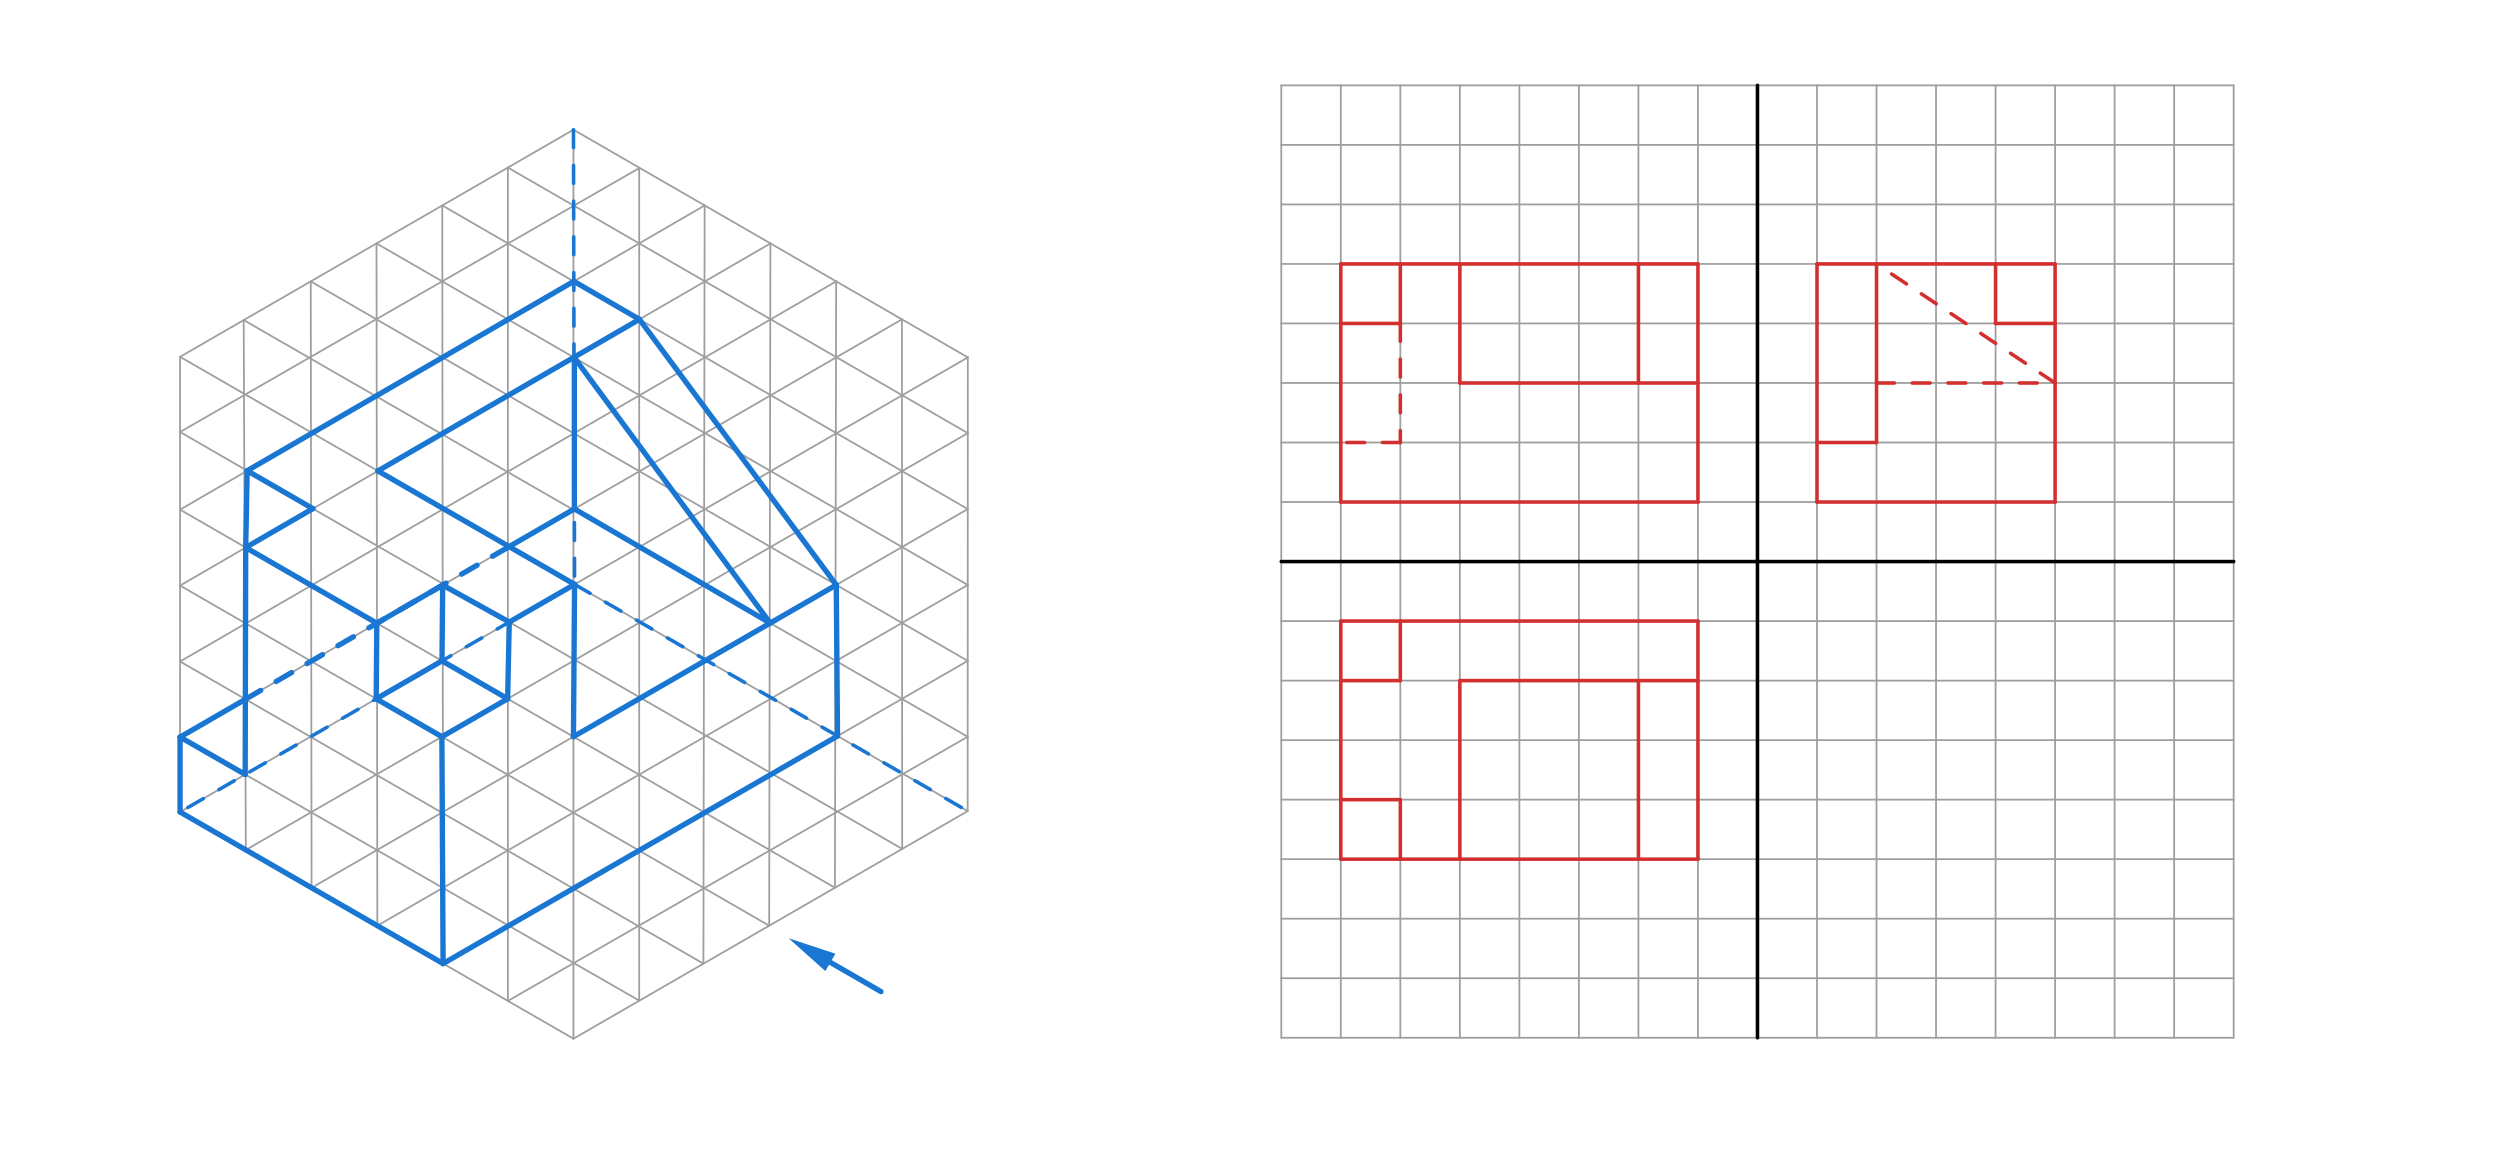 <svg xmlns="http://www.w3.org/2000/svg" class="svg--816" height="100%" preserveAspectRatio="xMidYMid meet" viewBox="0 0 1400 650" width="100%"><defs><marker id="marker-arrow" markerHeight="16" markerUnits="userSpaceOnUse" markerWidth="24" orient="auto-start-reverse" refX="24" refY="4" viewBox="0 0 24 8"><path d="M 0 0 L 24 4 L 0 8 z" stroke="inherit"></path></marker></defs><g class="aux-layer--949"></g><g class="main-layer--75a"><g class="element--733"><line stroke="#9E9E9E" stroke-dasharray="none" stroke-linecap="round" stroke-width="1" x1="100.837" x2="100.837" y1="199.825" y2="454.738"></line></g><g class="element--733"><line stroke="#9E9E9E" stroke-dasharray="none" stroke-linecap="round" stroke-width="1" x1="136.468" x2="137.66" y1="179.254" y2="475.998"></line></g><g class="element--733"><line stroke="#9E9E9E" stroke-dasharray="none" stroke-linecap="round" stroke-width="1" x1="174.019" x2="174.483" y1="157.574" y2="497.258"></line></g><g class="element--733"><line stroke="#9E9E9E" stroke-dasharray="none" stroke-linecap="round" stroke-width="1" x1="210.842" x2="211.307" y1="136.314" y2="518.518"></line></g><g class="element--733"><line stroke="#9E9E9E" stroke-dasharray="none" stroke-linecap="round" stroke-width="1" x1="247.665" x2="248.13" y1="115.054" y2="539.777"></line></g><g class="element--733"><line stroke="#9E9E9E" stroke-dasharray="none" stroke-linecap="round" stroke-width="1" x1="284.405" x2="284.405" y1="93.842" y2="560.713"></line></g><g class="element--733"><line stroke="#9E9E9E" stroke-dasharray="none" stroke-linecap="round" stroke-width="1" x1="321.133" x2="321.133" y1="72.637" y2="581.668"></line></g><g class="element--733"><line stroke="#9E9E9E" stroke-dasharray="none" stroke-linecap="round" stroke-width="1" x1="357.956" x2="357.956" y1="94.135" y2="560.336"></line></g><g class="element--733"><line stroke="#9E9E9E" stroke-dasharray="none" stroke-linecap="round" stroke-width="1" x1="394.602" x2="393.913" y1="115.054" y2="539.648"></line></g><g class="element--733"><line stroke="#9E9E9E" stroke-dasharray="none" stroke-linecap="round" stroke-width="1" x1="431.425" x2="430.737" y1="136.314" y2="518.388"></line></g><g class="element--733"><line stroke="#9E9E9E" stroke-dasharray="none" stroke-linecap="round" stroke-width="1" x1="468.248" x2="467.56" y1="157.574" y2="497.129"></line></g><g class="element--733"><line stroke="#9E9E9E" stroke-dasharray="none" stroke-linecap="round" stroke-width="1" x1="505.071" x2="505.218" y1="178.834" y2="475.386"></line></g><g class="element--733"><line stroke="#9E9E9E" stroke-dasharray="none" stroke-linecap="round" stroke-width="1" x1="541.978" x2="541.894" y1="200.142" y2="454.212"></line></g><g class="element--733"><line stroke="#9E9E9E" stroke-dasharray="none" stroke-linecap="round" stroke-width="1" x1="541.894" x2="321.133" y1="454.212" y2="581.668"></line></g><g class="element--733"><line stroke="#9E9E9E" stroke-dasharray="none" stroke-linecap="round" stroke-width="1" x1="321.133" x2="100.837" y1="581.668" y2="454.738"></line></g><g class="element--733"><line stroke="#9E9E9E" stroke-dasharray="none" stroke-linecap="round" stroke-width="1" x1="100.837" x2="321.133" y1="199.825" y2="72.637"></line></g><g class="element--733"><line stroke="#9E9E9E" stroke-dasharray="none" stroke-linecap="round" stroke-width="1" x1="321.133" x2="541.978" y1="72.637" y2="200.142"></line></g><g class="element--733"><line stroke="#9E9E9E" stroke-dasharray="none" stroke-linecap="round" stroke-width="1" x1="284.405" x2="541.978" y1="93.842" y2="242.565"></line></g><g class="element--733"><line stroke="#9E9E9E" stroke-dasharray="none" stroke-linecap="round" stroke-width="1" x1="247.665" x2="541.978" y1="115.054" y2="285.085"></line></g><g class="element--733"><line stroke="#9E9E9E" stroke-dasharray="none" stroke-linecap="round" stroke-width="1" x1="210.842" x2="541.978" y1="136.314" y2="327.604"></line></g><g class="element--733"><line stroke="#9E9E9E" stroke-dasharray="none" stroke-linecap="round" stroke-width="1" x1="174.019" x2="541.978" y1="157.574" y2="370.124"></line></g><g class="element--733"><line stroke="#9E9E9E" stroke-dasharray="none" stroke-linecap="round" stroke-width="1" x1="136.468" x2="541.894" y1="179.254" y2="412.583"></line></g><g class="element--733"><line stroke="#9E9E9E" stroke-dasharray="none" stroke-linecap="round" stroke-width="1" x1="100.837" x2="541.894" y1="199.825" y2="454.212"></line></g><g class="element--733"><line stroke="#9E9E9E" stroke-dasharray="none" stroke-linecap="round" stroke-width="1" x1="100.837" x2="505.218" y1="241.917" y2="475.386"></line></g><g class="element--733"><line stroke="#9E9E9E" stroke-dasharray="none" stroke-linecap="round" stroke-width="1" x1="100.837" x2="467.56" y1="285.401" y2="497.129"></line></g><g class="element--733"><line stroke="#9E9E9E" stroke-dasharray="none" stroke-linecap="round" stroke-width="1" x1="100.837" x2="430.737" y1="327.921" y2="518.388"></line></g><g class="element--733"><line stroke="#9E9E9E" stroke-dasharray="none" stroke-linecap="round" stroke-width="1" x1="100.837" x2="393.913" y1="370.441" y2="539.648"></line></g><g class="element--733"><line stroke="#9E9E9E" stroke-dasharray="none" stroke-linecap="round" stroke-width="1" x1="100.837" x2="357.956" y1="412.76" y2="560.336"></line></g><g class="element--733"><line stroke="#9E9E9E" stroke-dasharray="none" stroke-linecap="round" stroke-width="1" x1="100.837" x2="357.956" y1="241.917" y2="94.135"></line></g><g class="element--733"><line stroke="#9E9E9E" stroke-dasharray="none" stroke-linecap="round" stroke-width="1" x1="100.837" x2="394.602" y1="285.401" y2="115.054"></line></g><g class="element--733"><line stroke="#9E9E9E" stroke-dasharray="none" stroke-linecap="round" stroke-width="1" x1="100.837" x2="431.425" y1="327.921" y2="136.314"></line></g><g class="element--733"><line stroke="#9E9E9E" stroke-dasharray="none" stroke-linecap="round" stroke-width="1" x1="100.837" x2="468.248" y1="370.441" y2="157.574"></line></g><g class="element--733"><line stroke="#9E9E9E" stroke-dasharray="none" stroke-linecap="round" stroke-width="1" x1="100.837" x2="505.071" y1="412.76" y2="178.834"></line></g><g class="element--733"><line stroke="#9E9E9E" stroke-dasharray="none" stroke-linecap="round" stroke-width="1" x1="100.837" x2="541.978" y1="454.738" y2="200.142"></line></g><g class="element--733"><line stroke="#9E9E9E" stroke-dasharray="none" stroke-linecap="round" stroke-width="1" x1="137.66" x2="541.964" y1="475.955" y2="242.557"></line></g><g class="element--733"><line stroke="#9E9E9E" stroke-dasharray="none" stroke-linecap="round" stroke-width="1" x1="174.483" x2="541.95" y1="497.171" y2="285.069"></line></g><g class="element--733"><line stroke="#9E9E9E" stroke-dasharray="none" stroke-linecap="round" stroke-width="1" x1="211.306" x2="541.936" y1="518.388" y2="327.58"></line></g><g class="element--733"><line stroke="#9E9E9E" stroke-dasharray="none" stroke-linecap="round" stroke-width="1" x1="248.129" x2="541.922" y1="539.605" y2="370.092"></line></g><g class="element--733"><line stroke="#9E9E9E" stroke-dasharray="none" stroke-linecap="round" stroke-width="1" x1="284.405" x2="541.894" y1="560.506" y2="412.583"></line></g><g class="element--733"><line stroke="#1976D2" stroke-dasharray="10" stroke-linecap="round" stroke-width="2" x1="321.133" x2="321.752" y1="72.637" y2="327.241"></line></g><g class="element--733"><line stroke="#1976D2" stroke-dasharray="10" stroke-linecap="round" stroke-width="2" x1="321.752" x2="100.837" y1="327.241" y2="454.738"></line></g><g class="element--733"><line stroke="#1976D2" stroke-dasharray="10" stroke-linecap="round" stroke-width="2" x1="321.752" x2="541.894" y1="327.241" y2="454.212"></line></g><g class="element--733"><line stroke="#1976D2" stroke-dasharray="none" stroke-linecap="round" stroke-width="3" x1="100.837" x2="248.129" y1="454.738" y2="539.605"></line></g><g class="element--733"><line stroke="#1976D2" stroke-dasharray="none" stroke-linecap="round" stroke-width="3" x1="248.129" x2="468.998" y1="539.605" y2="412.168"></line></g><g class="element--733"><line stroke="#1976D2" stroke-dasharray="none" stroke-linecap="round" stroke-width="3" x1="468.998" x2="468.313" y1="412.168" y2="327.572"></line></g><g class="element--733"><line stroke="#9E9E9E" stroke-dasharray="none" stroke-linecap="round" stroke-width="1" x1="717.518" x2="1250.85" y1="581.139" y2="581.139"></line></g><g class="element--733"><line stroke="#9E9E9E" stroke-dasharray="none" stroke-linecap="round" stroke-width="1" x1="717.518" x2="1250.85" y1="547.806" y2="547.806"></line></g><g class="element--733"><line stroke="#9E9E9E" stroke-dasharray="none" stroke-linecap="round" stroke-width="1" x1="717.518" x2="1250.85" y1="514.472" y2="514.472"></line></g><g class="element--733"><line stroke="#9E9E9E" stroke-dasharray="none" stroke-linecap="round" stroke-width="1" x1="717.518" x2="1250.85" y1="481.139" y2="481.139"></line></g><g class="element--733"><line stroke="#9E9E9E" stroke-dasharray="none" stroke-linecap="round" stroke-width="1" x1="717.518" x2="1250.85" y1="447.806" y2="447.806"></line></g><g class="element--733"><line stroke="#9E9E9E" stroke-dasharray="none" stroke-linecap="round" stroke-width="1" x1="717.518" x2="1250.85" y1="414.472" y2="414.472"></line></g><g class="element--733"><line stroke="#9E9E9E" stroke-dasharray="none" stroke-linecap="round" stroke-width="1" x1="717.518" x2="1250.85" y1="381.139" y2="381.139"></line></g><g class="element--733"><line stroke="#9E9E9E" stroke-dasharray="none" stroke-linecap="round" stroke-width="1" x1="717.518" x2="1250.85" y1="347.806" y2="347.806"></line></g><g class="element--733"><line stroke="#9E9E9E" stroke-dasharray="none" stroke-linecap="round" stroke-width="1" x1="717.518" x2="1250.85" y1="314.472" y2="314.472"></line></g><g class="element--733"><line stroke="#9E9E9E" stroke-dasharray="none" stroke-linecap="round" stroke-width="1" x1="717.518" x2="1250.85" y1="281.139" y2="281.139"></line></g><g class="element--733"><line stroke="#9E9E9E" stroke-dasharray="none" stroke-linecap="round" stroke-width="1" x1="717.518" x2="1250.85" y1="247.806" y2="247.806"></line></g><g class="element--733"><line stroke="#9E9E9E" stroke-dasharray="none" stroke-linecap="round" stroke-width="1" x1="717.518" x2="1250.85" y1="214.472" y2="214.472"></line></g><g class="element--733"><line stroke="#9E9E9E" stroke-dasharray="none" stroke-linecap="round" stroke-width="1" x1="717.518" x2="1250.85" y1="181.139" y2="181.139"></line></g><g class="element--733"><line stroke="#9E9E9E" stroke-dasharray="none" stroke-linecap="round" stroke-width="1" x1="717.518" x2="1250.85" y1="147.806" y2="147.806"></line></g><g class="element--733"><line stroke="#9E9E9E" stroke-dasharray="none" stroke-linecap="round" stroke-width="1" x1="717.518" x2="1250.85" y1="114.472" y2="114.472"></line></g><g class="element--733"><line stroke="#9E9E9E" stroke-dasharray="none" stroke-linecap="round" stroke-width="1" x1="717.518" x2="1250.85" y1="81.139" y2="81.139"></line></g><g class="element--733"><line stroke="#9E9E9E" stroke-dasharray="none" stroke-linecap="round" stroke-width="1" x1="717.518" x2="1250.85" y1="47.806" y2="47.806"></line></g><g class="element--733"><line stroke="#9E9E9E" stroke-dasharray="none" stroke-linecap="round" stroke-width="1" x1="750.851" x2="750.851" y1="47.806" y2="581.139"></line></g><g class="element--733"><line stroke="#9E9E9E" stroke-dasharray="none" stroke-linecap="round" stroke-width="1" x1="717.518" x2="717.518" y1="47.806" y2="581.139"></line></g><g class="element--733"><line stroke="#9E9E9E" stroke-dasharray="none" stroke-linecap="round" stroke-width="1" x1="784.184" x2="784.184" y1="47.806" y2="581.139"></line></g><g class="element--733"><line stroke="#9E9E9E" stroke-dasharray="none" stroke-linecap="round" stroke-width="1" x1="817.518" x2="817.518" y1="47.806" y2="581.139"></line></g><g class="element--733"><line stroke="#9E9E9E" stroke-dasharray="none" stroke-linecap="round" stroke-width="1" x1="850.851" x2="850.851" y1="47.806" y2="581.139"></line></g><g class="element--733"><line stroke="#9E9E9E" stroke-dasharray="none" stroke-linecap="round" stroke-width="1" x1="884.184" x2="884.184" y1="47.806" y2="581.139"></line></g><g class="element--733"><line stroke="#9E9E9E" stroke-dasharray="none" stroke-linecap="round" stroke-width="1" x1="917.517" x2="917.517" y1="47.806" y2="581.139"></line></g><g class="element--733"><line stroke="#9E9E9E" stroke-dasharray="none" stroke-linecap="round" stroke-width="1" x1="950.85" x2="950.85" y1="47.806" y2="581.139"></line></g><g class="element--733"><line stroke="#9E9E9E" stroke-dasharray="none" stroke-linecap="round" stroke-width="1" x1="984.183" x2="984.184" y1="47.806" y2="581.139"></line></g><g class="element--733"><line stroke="#9E9E9E" stroke-dasharray="none" stroke-linecap="round" stroke-width="1" x1="1017.517" x2="1017.517" y1="47.806" y2="581.139"></line></g><g class="element--733"><line stroke="#9E9E9E" stroke-dasharray="none" stroke-linecap="round" stroke-width="1" x1="1050.85" x2="1050.85" y1="47.806" y2="581.139"></line></g><g class="element--733"><line stroke="#9E9E9E" stroke-dasharray="none" stroke-linecap="round" stroke-width="1" x1="1084.183" x2="1084.183" y1="47.806" y2="581.139"></line></g><g class="element--733"><line stroke="#9E9E9E" stroke-dasharray="none" stroke-linecap="round" stroke-width="1" x1="1117.517" x2="1117.517" y1="47.806" y2="581.139"></line></g><g class="element--733"><line stroke="#9E9E9E" stroke-dasharray="none" stroke-linecap="round" stroke-width="1" x1="1150.85" x2="1150.85" y1="47.806" y2="581.139"></line></g><g class="element--733"><line stroke="#9E9E9E" stroke-dasharray="none" stroke-linecap="round" stroke-width="1" x1="1184.183" x2="1184.183" y1="47.806" y2="581.139"></line></g><g class="element--733"><line stroke="#9E9E9E" stroke-dasharray="none" stroke-linecap="round" stroke-width="1" x1="1217.517" x2="1217.517" y1="47.806" y2="581.139"></line></g><g class="element--733"><line stroke="#9E9E9E" stroke-dasharray="none" stroke-linecap="round" stroke-width="1" x1="1250.85" x2="1250.85" y1="47.806" y2="581.139"></line></g><g class="element--733"><line stroke="#000000" stroke-dasharray="none" stroke-linecap="round" stroke-width="2" x1="984.183" x2="984.184" y1="47.806" y2="581.139"></line></g><g class="element--733"><line stroke="#000000" stroke-dasharray="none" stroke-linecap="round" stroke-width="2" x1="717.518" x2="1250.85" y1="314.472" y2="314.472"></line></g><g class="element--733"><line stroke="#1976D2" stroke-dasharray="none" stroke-linecap="round" stroke-width="3" x1="493.333" x2="465.014" y1="555.296" y2="538.946"></line><path d="M441.632,525.446 l27,5.625 l0,-11.25 z" fill="#1976D2" stroke="#1976D2" stroke-width="0" transform="rotate(30, 441.632, 525.446)"></path></g><g class="element--733"><line stroke="#1976D2" stroke-dasharray="none" stroke-linecap="round" stroke-width="3" x1="468.313" x2="321.077" y1="327.572" y2="412.557"></line></g><g class="element--733"><line stroke="#1976D2" stroke-dasharray="none" stroke-linecap="round" stroke-width="3" x1="100.837" x2="100.837" y1="454.738" y2="412.76"></line></g><g class="element--733"><line stroke="#1976D2" stroke-dasharray="none" stroke-linecap="round" stroke-width="3" x1="100.837" x2="137.305" y1="412.76" y2="433.691"></line></g><g class="element--733"><line stroke="#1976D2" stroke-dasharray="none" stroke-linecap="round" stroke-width="3" x1="137.305" x2="137.589" y1="433.691" y2="306.62"></line></g><g class="element--733"><line stroke="#1976D2" stroke-dasharray="none" stroke-linecap="round" stroke-width="3" x1="137.589" x2="175.174" y1="306.62" y2="284.835"></line></g><g class="element--733"><line stroke="#1976D2" stroke-dasharray="none" stroke-linecap="round" stroke-width="3" x1="175.174" x2="138.414" y1="284.835" y2="263.612"></line></g><g class="element--733"><line stroke="#1976D2" stroke-dasharray="none" stroke-linecap="round" stroke-width="3" x1="138.414" x2="137.589" y1="263.612" y2="306.62"></line></g><g class="element--733"><line stroke="#1976D2" stroke-dasharray="none" stroke-linecap="round" stroke-width="3" x1="137.589" x2="211.005" y1="306.62" y2="349.007"></line></g><g class="element--733"><line stroke="#1976D2" stroke-dasharray="none" stroke-linecap="round" stroke-width="3" x1="248.129" x2="247.456" y1="539.605" y2="412.571"></line></g><g class="element--733"><line stroke="#1976D2" stroke-dasharray="none" stroke-linecap="round" stroke-width="3" x1="210.685" x2="247.456" y1="391.342" y2="412.571"></line></g><g class="element--733"><line stroke="#1976D2" stroke-dasharray="none" stroke-linecap="round" stroke-width="3" x1="210.685" x2="211.005" y1="391.342" y2="349.007"></line></g><g class="element--733"><line stroke="#1976D2" stroke-dasharray="none" stroke-linecap="round" stroke-width="3" x1="211.005" x2="248.62" y1="349.007" y2="327.239"></line></g><g class="element--733"><line stroke="#1976D2" stroke-dasharray="none" stroke-linecap="round" stroke-width="3" x1="247.898" x2="285.181" y1="327.657" y2="348.348"></line></g><g class="element--733"><line stroke="#1976D2" stroke-dasharray="none" stroke-linecap="round" stroke-width="3" x1="285.181" x2="284.281" y1="348.348" y2="391.313"></line></g><g class="element--733"><line stroke="#1976D2" stroke-dasharray="none" stroke-linecap="round" stroke-width="3" x1="284.281" x2="247.456" y1="391.313" y2="412.571"></line></g><g class="element--733"><line stroke="#1976D2" stroke-dasharray="none" stroke-linecap="round" stroke-width="3" x1="210.685" x2="247.515" y1="391.342" y2="370.086"></line></g><g class="element--733"><line stroke="#1976D2" stroke-dasharray="none" stroke-linecap="round" stroke-width="3" x1="247.515" x2="247.898" y1="370.086" y2="327.657"></line></g><g class="element--733"><line stroke="#1976D2" stroke-dasharray="none" stroke-linecap="round" stroke-width="3" x1="247.515" x2="284.281" y1="370.086" y2="391.313"></line></g><g class="element--733"><line stroke="#1976D2" stroke-dasharray="none" stroke-linecap="round" stroke-width="3" x1="285.181" x2="321.752" y1="348.348" y2="327.241"></line></g><g class="element--733"><line stroke="#1976D2" stroke-dasharray="none" stroke-linecap="round" stroke-width="3" x1="321.752" x2="321.133" y1="327.241" y2="412.525"></line></g><g class="element--733"><line stroke="#1976D2" stroke-dasharray="none" stroke-linecap="round" stroke-width="3" x1="138.414" x2="321.34" y1="263.612" y2="157.537"></line></g><g class="element--733"><line stroke="#1976D2" stroke-dasharray="none" stroke-linecap="round" stroke-width="3" x1="321.34" x2="358.064" y1="157.537" y2="178.834"></line></g><g class="element--733"><line stroke="#1976D2" stroke-dasharray="none" stroke-linecap="round" stroke-width="3" x1="358.064" x2="211.612" y1="178.834" y2="263.716"></line></g><g class="element--733"><line stroke="#1976D2" stroke-dasharray="none" stroke-linecap="round" stroke-width="3" x1="211.612" x2="321.752" y1="263.716" y2="327.241"></line></g><g class="element--733"><line stroke="#1976D2" stroke-dasharray="none" stroke-linecap="round" stroke-width="3" x1="321.443" x2="431.302" y1="200.059" y2="348.935"></line></g><g class="element--733"><line stroke="#1976D2" stroke-dasharray="none" stroke-linecap="round" stroke-width="3" x1="358.064" x2="468.313" y1="178.834" y2="327.572"></line></g><g class="element--733"><line stroke="#1976D2" stroke-dasharray="none" stroke-linecap="round" stroke-width="3" x1="431.302" x2="321.649" y1="348.935" y2="284.978"></line></g><g class="element--733"><line stroke="#1976D2" stroke-dasharray="none" stroke-linecap="round" stroke-width="3" x1="321.649" x2="321.632" y1="284.978" y2="200.315"></line></g><g class="element--733"><line stroke="#1976D2" stroke-dasharray="none" stroke-linecap="round" stroke-width="3" x1="321.649" x2="285.124" y1="284.978" y2="306.115"></line></g><g class="element--733"><line stroke="#1976D2" stroke-dasharray="none" stroke-linecap="round" stroke-width="3" x1="100.837" x2="137.399" y1="412.76" y2="391.602"></line></g><g class="element--733"><line stroke="#1976D2" stroke-dasharray="10" stroke-linecap="round" stroke-width="3" x1="137.321" x2="285.124" y1="391.647" y2="306.115"></line></g><g class="element--733"><line stroke="#D32F2F" stroke-dasharray="none" stroke-linecap="round" stroke-width="2" x1="750.851" x2="750.851" y1="147.806" y2="281.139"></line></g><g class="element--733"><line stroke="#D32F2F" stroke-dasharray="none" stroke-linecap="round" stroke-width="2" x1="750.851" x2="950.85" y1="281.139" y2="281.139"></line></g><g class="element--733"><line stroke="#D32F2F" stroke-dasharray="none" stroke-linecap="round" stroke-width="2" x1="950.85" x2="950.85" y1="281.139" y2="147.806"></line></g><g class="element--733"><line stroke="#D32F2F" stroke-dasharray="none" stroke-linecap="round" stroke-width="2" x1="950.85" x2="750.851" y1="147.806" y2="147.806"></line></g><g class="element--733"><line stroke="#D32F2F" stroke-dasharray="none" stroke-linecap="round" stroke-width="2" x1="784.184" x2="784.184" y1="147.806" y2="181.139"></line></g><g class="element--733"><line stroke="#D32F2F" stroke-dasharray="none" stroke-linecap="round" stroke-width="2" x1="784.184" x2="750.851" y1="181.139" y2="181.139"></line></g><g class="element--733"><line stroke="#D32F2F" stroke-dasharray="none" stroke-linecap="round" stroke-width="2" x1="817.518" x2="817.518" y1="147.806" y2="214.472"></line></g><g class="element--733"><line stroke="#D32F2F" stroke-dasharray="none" stroke-linecap="round" stroke-width="2" x1="817.518" x2="950.85" y1="214.472" y2="214.472"></line></g><g class="element--733"><line stroke="#D32F2F" stroke-dasharray="none" stroke-linecap="round" stroke-width="2" x1="917.517" x2="917.517" y1="147.806" y2="214.472"></line></g><g class="element--733"><line stroke="#D32F2F" stroke-dasharray="none" stroke-linecap="round" stroke-width="2" x1="750.851" x2="750.851" y1="347.806" y2="481.139"></line></g><g class="element--733"><line stroke="#D32F2F" stroke-dasharray="none" stroke-linecap="round" stroke-width="2" x1="750.851" x2="950.85" y1="481.139" y2="481.139"></line></g><g class="element--733"><line stroke="#D32F2F" stroke-dasharray="none" stroke-linecap="round" stroke-width="2" x1="950.85" x2="950.85" y1="481.139" y2="347.806"></line></g><g class="element--733"><line stroke="#D32F2F" stroke-dasharray="none" stroke-linecap="round" stroke-width="2" x1="950.85" x2="750.851" y1="347.806" y2="347.806"></line></g><g class="element--733"><line stroke="#D32F2F" stroke-dasharray="none" stroke-linecap="round" stroke-width="2" x1="784.184" x2="784.184" y1="381.139" y2="347.806"></line></g><g class="element--733"><line stroke="#D32F2F" stroke-dasharray="none" stroke-linecap="round" stroke-width="2" x1="784.184" x2="750.851" y1="381.139" y2="381.139"></line></g><g class="element--733"><line stroke="#D32F2F" stroke-dasharray="none" stroke-linecap="round" stroke-width="2" x1="750.851" x2="784.184" y1="447.806" y2="447.806"></line></g><g class="element--733"><line stroke="#D32F2F" stroke-dasharray="none" stroke-linecap="round" stroke-width="2" x1="784.184" x2="784.184" y1="447.806" y2="481.139"></line></g><g class="element--733"><line stroke="#D32F2F" stroke-dasharray="none" stroke-linecap="round" stroke-width="2" x1="817.518" x2="817.518" y1="481.139" y2="381.139"></line></g><g class="element--733"><line stroke="#D32F2F" stroke-dasharray="none" stroke-linecap="round" stroke-width="2" x1="817.518" x2="950.85" y1="381.139" y2="381.139"></line></g><g class="element--733"><line stroke="#D32F2F" stroke-dasharray="none" stroke-linecap="round" stroke-width="2" x1="917.517" x2="917.517" y1="481.139" y2="381.139"></line></g><g class="element--733"><line stroke="#D32F2F" stroke-dasharray="none" stroke-linecap="round" stroke-width="2" x1="1017.517" x2="1017.517" y1="147.806" y2="281.139"></line></g><g class="element--733"><line stroke="#D32F2F" stroke-dasharray="none" stroke-linecap="round" stroke-width="2" x1="1017.517" x2="1150.85" y1="281.139" y2="281.139"></line></g><g class="element--733"><line stroke="#D32F2F" stroke-dasharray="none" stroke-linecap="round" stroke-width="2" x1="1150.85" x2="1150.85" y1="281.139" y2="147.806"></line></g><g class="element--733"><line stroke="#D32F2F" stroke-dasharray="none" stroke-linecap="round" stroke-width="2" x1="1150.85" x2="1017.517" y1="147.806" y2="147.806"></line></g><g class="element--733"><line stroke="#D32F2F" stroke-dasharray="none" stroke-linecap="round" stroke-width="2" x1="1050.85" x2="1050.85" y1="147.806" y2="247.806"></line></g><g class="element--733"><line stroke="#D32F2F" stroke-dasharray="none" stroke-linecap="round" stroke-width="2" x1="1050.85" x2="1017.517" y1="247.806" y2="247.806"></line></g><g class="element--733"><line stroke="#D32F2F" stroke-dasharray="none" stroke-linecap="round" stroke-width="2" x1="1150.85" x2="1117.517" y1="181.139" y2="181.139"></line></g><g class="element--733"><line stroke="#D32F2F" stroke-dasharray="none" stroke-linecap="round" stroke-width="2" x1="1117.517" x2="1117.517" y1="181.139" y2="147.806"></line></g><g class="element--733"><line stroke="#D32F2F" stroke-dasharray="10" stroke-linecap="round" stroke-width="2" x1="1050.85" x2="1150.85" y1="214.472" y2="214.472"></line></g><g class="element--733"><line stroke="#D32F2F" stroke-dasharray="10" stroke-linecap="round" stroke-width="2" x1="1150.85" x2="1050.85" y1="214.472" y2="147.806"></line></g><g class="element--733"><line stroke="#D32F2F" stroke-dasharray="10" stroke-linecap="round" stroke-width="2" x1="784.184" x2="784.184" y1="181.139" y2="247.806"></line></g><g class="element--733"><line stroke="#D32F2F" stroke-dasharray="10" stroke-linecap="round" stroke-width="2" x1="784.184" x2="750.851" y1="247.806" y2="247.806"></line></g></g><g class="snaps-layer--ac6"></g><g class="temp-layer--52d"></g></svg>